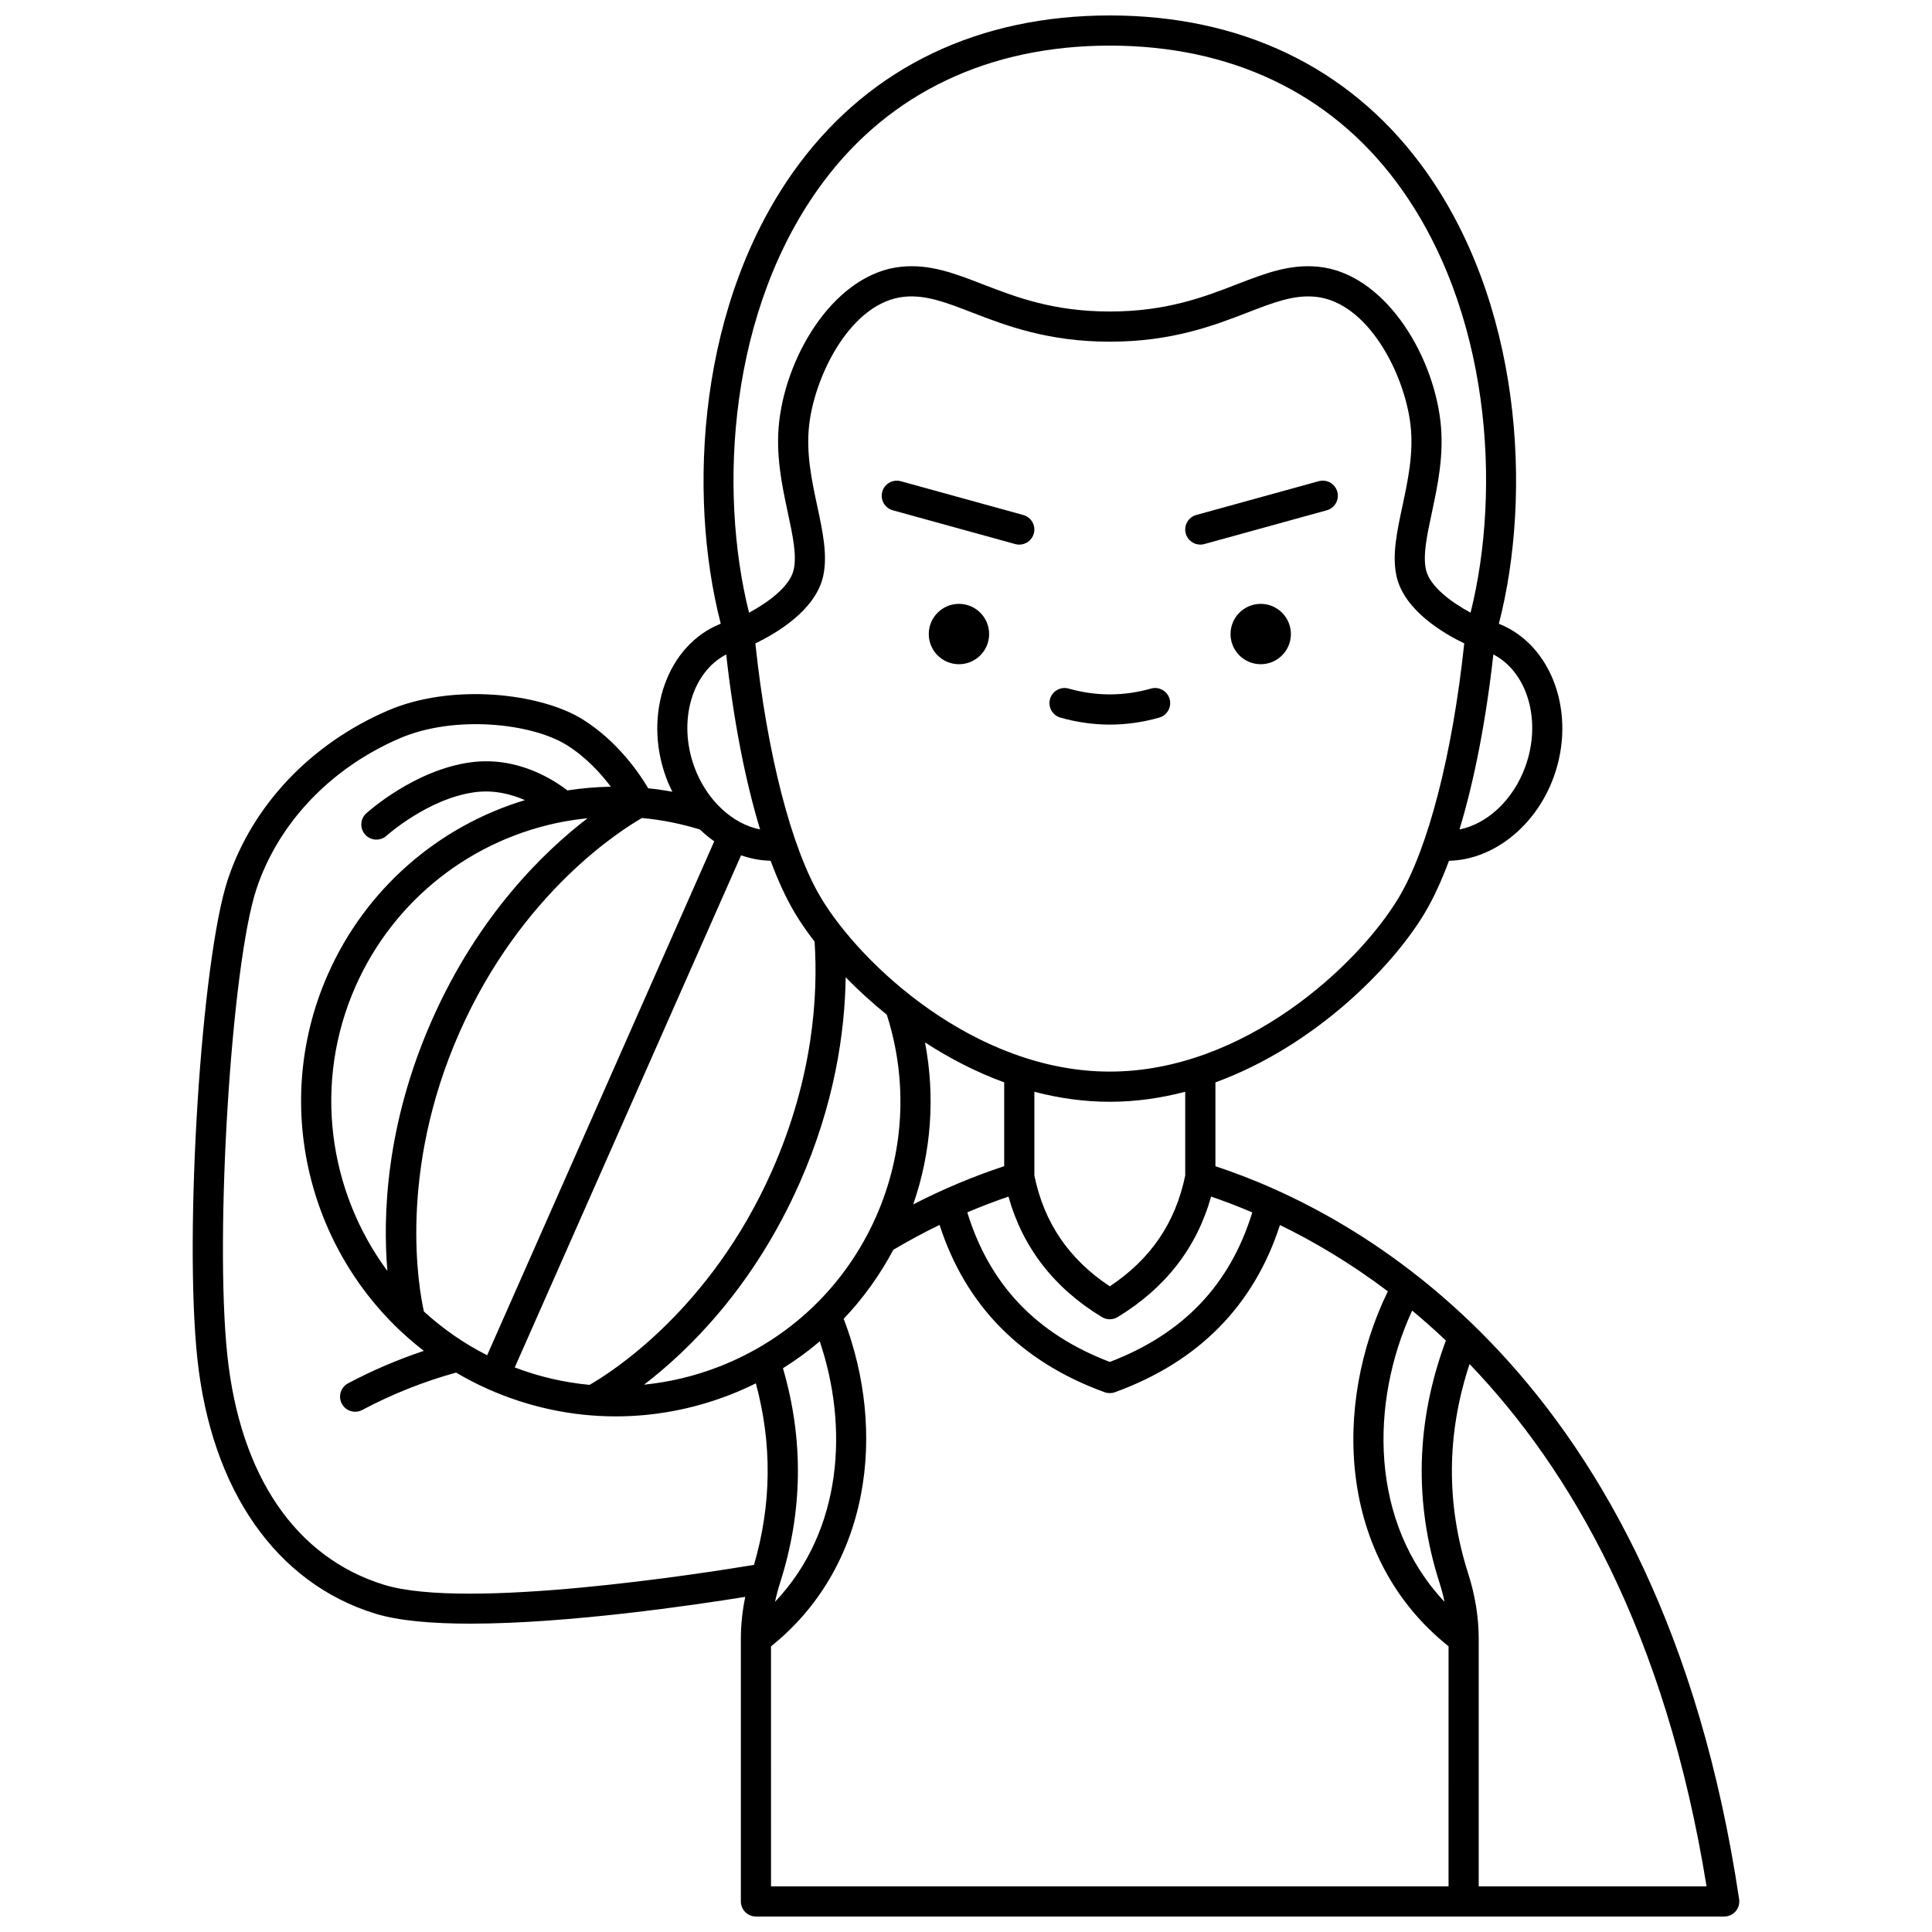 <?xml version="1.0" encoding="UTF-8"?>
<!-- Uploaded to: SVG Repo, www.svgrepo.com, Generator: SVG Repo Mixer Tools -->
<svg width="800px" height="800px" version="1.1" viewBox="144 144 512 512" xmlns="http://www.w3.org/2000/svg">
 <defs>
  <clipPath id="a">
   <path d="m195 148.09h410v503.81h-410z"/>
  </clipPath>
 </defs>
 <path d="m486.1 312.03c0 4.414-3.582 7.996-7.996 7.996-4.418 0-8-3.582-8-7.996 0-4.418 3.582-8 8-8 4.414 0 7.996 3.582 7.996 8"/>
 <path d="m406.13 312.03c0 4.414-3.582 7.996-8 7.996-4.414 0-7.996-3.582-7.996-7.996 0-4.418 3.582-8 7.996-8 4.418 0 8 3.582 8 8"/>
 <path d="m449.02 326.48c-7.25 2.055-14.559 2.055-21.812 0-2.121-0.598-4.336 0.633-4.938 2.758-0.602 2.125 0.633 4.336 2.758 4.938 4.332 1.227 8.734 1.852 13.086 1.852 4.348 0 8.75-0.621 13.086-1.852 2.125-0.602 3.359-2.812 2.758-4.938-0.602-2.125-2.809-3.359-4.938-2.758z"/>
 <path d="m415.18 280.48-32.453-8.953c-2.133-0.586-4.332 0.664-4.918 2.789-0.586 2.129 0.664 4.332 2.793 4.918l32.453 8.953c0.355 0.098 0.715 0.145 1.066 0.145 1.754 0 3.363-1.164 3.852-2.938 0.586-2.129-0.664-4.328-2.793-4.914z"/>
 <path d="m493.48 271.52-32.449 8.953c-2.129 0.586-3.379 2.789-2.793 4.918 0.488 1.773 2.098 2.938 3.852 2.938 0.352 0 0.711-0.047 1.066-0.145l32.449-8.953c2.129-0.586 3.379-2.789 2.793-4.918-0.586-2.129-2.785-3.383-4.918-2.793z"/>
 <g clip-path="url(#a)">
  <path d="m604.89 647.32c-20.852-139.75-101.86-182.1-138.79-194.26v-22.219c26.137-9.543 46.734-30.328 55.402-44.773 2.312-3.852 4.484-8.551 6.496-13.953 11.645-0.234 22.961-9.07 27.727-22.129 6.121-16.77-0.332-35-14.395-40.637-0.039-0.016-0.078-0.027-0.117-0.043 8.898-34.371 6.199-85.773-20.789-121.9-19.211-25.719-47.672-39.312-82.312-39.312s-63.102 13.59-82.312 39.305c-26.984 36.125-29.688 87.527-20.789 121.89-0.039 0.016-0.078 0.027-0.117 0.043-14.062 5.637-20.516 23.867-14.395 40.637 0.488 1.336 1.059 2.609 1.676 3.852-2.117-0.387-4.25-0.691-6.391-0.914-2.269-3.852-8.031-12.406-17.305-18.219-11.25-7.051-34.695-9.695-51.676-2.391-20.406 8.785-35.863 25.078-42.406 44.707-7.031 21.09-11.648 93.477-8.102 126.97 3.695 34.906 20.887 59.566 47.16 67.656 6.231 1.918 15.156 2.656 25.203 2.656 25.895 0 59.215-4.902 72.84-7.098-0.77 3.734-1.164 7.469-1.164 11.164l0.004 69.547c0 2.207 1.789 4 4 4h256.6c1.164 0 2.269-0.508 3.027-1.387 0.758-0.887 1.098-2.055 0.926-3.203zm-79.406-83.863c0.539 1.68 0.98 3.359 1.336 5.043-19.836-21.004-19.844-52.746-8.582-77.18 2.977 2.469 5.961 5.113 8.938 7.938-7.926 21.309-8.516 42.891-1.691 64.199zm-49.613-98.16c-5.906 19.184-18.289 32.184-37.762 39.633-19.477-7.449-31.859-20.457-37.766-39.641 3.617-1.539 7.258-2.938 10.914-4.176 3.781 13.504 12.086 24.238 24.773 31.93 0.637 0.387 1.355 0.578 2.074 0.578s1.438-0.191 2.074-0.578c12.688-7.695 20.996-18.43 24.777-31.934 3.324 1.133 6.984 2.512 10.914 4.188zm-125.14 98.16c6.039-18.859 6.285-37.973 0.758-56.859 3.434-2.141 6.691-4.523 9.754-7.121 7.559 22.332 6.234 49.918-11.848 69.023 0.359-1.684 0.797-3.367 1.336-5.043zm-16.309-57.227c-6.434 2.488-13.07 4.051-19.754 4.727 11.488-8.785 28.949-25.641 41.27-53.523 9.25-20.938 11.969-39.934 12.172-54.449 3.266 3.352 6.914 6.703 10.902 9.922 5.641 17.594 4.656 36.539-2.828 53.477-8.141 18.422-22.973 32.574-41.762 39.848zm-40.496-144.59c1.918-0.344 3.848-0.605 5.785-0.797-11.488 8.793-28.938 25.645-41.25 53.512-12.293 27.824-13.023 52.039-11.797 66.461-15.598-21.094-19.789-49.742-8.449-75.406 10.145-22.961 30.969-39.32 55.711-43.77zm-37.59 129.91c-1.355-6.07-6.941-36.898 9.441-73.969 16.406-37.129 43.023-53.754 48.359-56.801 5.207 0.48 10.363 1.504 15.363 3.059 1.199 1.148 2.465 2.188 3.785 3.117l-60.184 136.2c-6.227-3.152-11.828-7.086-16.766-11.605zm84.059-120.89c2.543 0.895 5.176 1.391 7.824 1.445 2.012 5.402 4.184 10.102 6.496 13.953 1.41 2.352 3.144 4.875 5.16 7.484 0.941 14.238-0.352 35.98-11.254 60.652-16.43 37.176-43.09 53.793-48.387 56.809-6.719-0.629-13.379-2.156-19.82-4.613zm48.742 49.594c6.438 4.176 13.48 7.84 20.984 10.582v22.219c-8.145 2.672-16.211 6.07-24.109 10.125 4.801-13.84 5.867-28.609 3.125-42.926zm68.957 35.289c-2.594 12.516-9.137 22.145-19.988 29.348-10.852-7.203-17.395-16.832-19.988-29.348v-22.215c6.418 1.684 13.105 2.656 19.988 2.656 6.883 0 13.57-0.973 19.988-2.656zm56.543-73.598c-10.68 17.801-40.902 46.039-76.531 46.039-35.629 0-65.852-28.242-76.531-46.039-7.84-13.066-14.289-38.133-17.398-67.434 5.293-2.535 15.984-8.699 17.984-17.879 1.203-5.523-0.141-11.789-1.559-18.422-1.492-6.973-3.035-14.188-2.152-21.695 1.562-13.312 11.195-32.488 25.219-33.871 5.691-0.559 11.074 1.52 17.895 4.156 8.938 3.453 20.055 7.75 36.555 7.75 16.496 0 27.621-4.297 36.555-7.75 6.816-2.637 12.203-4.715 17.895-4.156 14.023 1.383 23.656 20.559 25.219 33.871 0.883 7.512-0.66 14.723-2.152 21.695-1.418 6.633-2.762 12.898-1.559 18.426 1.996 9.168 12.668 15.328 17.965 17.867-3.109 29.305-9.559 54.371-17.402 67.441zm33.566-34.711c-3.215 8.812-10.082 15.129-17.43 16.582 3.918-12.898 7.016-28.758 8.984-46.379 9.078 4.707 12.879 17.656 8.445 29.797zm-186-155.05c17.637-23.613 43.883-36.094 75.902-36.094s58.266 12.48 75.906 36.094c25.172 33.691 27.852 81.676 19.703 114.18-4.648-2.512-10.816-6.781-11.828-11.426-0.836-3.84 0.277-9.035 1.562-15.051 1.551-7.254 3.312-15.477 2.277-24.305-2.152-18.344-15.145-39.195-32.375-40.895-7.582-0.75-14.062 1.754-21.562 4.652-8.75 3.379-18.668 7.215-33.672 7.215-15.008 0-24.922-3.832-33.672-7.215-7.5-2.898-13.977-5.406-21.559-4.652-17.234 1.699-30.223 22.551-32.375 40.895-1.035 8.824 0.727 17.047 2.277 24.305 1.289 6.016 2.398 11.211 1.562 15.047-1.012 4.652-7.191 8.926-11.844 11.438-8.156-32.496-5.481-80.488 19.695-114.18zm-25.754 125.25c1.969 17.621 5.062 33.477 8.984 46.379-7.344-1.457-14.215-7.769-17.43-16.578-4.43-12.141-0.629-25.09 8.445-29.801zm-90.645 246.56c-23.41-7.211-38.168-28.82-41.562-60.855-3.394-32.043 1.09-103.66 7.734-123.6 5.82-17.469 19.664-32.008 37.98-39.887 14.453-6.219 34.93-4.031 44.27 1.824 5.125 3.211 9.031 7.527 11.641 11.012-3.848 0.062-7.695 0.387-11.504 0.984-3.797-2.945-13.422-9.113-25.688-7.441-14.801 2.016-27.098 13.051-27.617 13.52-1.633 1.484-1.754 4.008-0.273 5.644 0.789 0.871 1.875 1.312 2.965 1.312 0.957 0 1.918-0.34 2.684-1.031 0.109-0.098 11.02-9.844 23.32-11.52 5.148-0.699 9.777 0.516 13.352 2.086-23.172 6.996-42.293 23.719-52.203 46.141-15.828 35.824-4.316 76.91 25.422 99.809-6.887 2.293-13.617 5.172-20.086 8.605-1.949 1.035-2.691 3.457-1.656 5.406 0.719 1.352 2.102 2.125 3.535 2.125 0.633 0 1.273-0.152 1.871-0.469 7.945-4.219 16.312-7.543 24.879-9.906 2.758 1.621 5.621 3.117 8.617 4.441 10.793 4.769 22.23 7.164 33.688 7.164 10.176 0 20.367-1.887 30.137-5.668 2.394-0.926 4.719-1.965 6.992-3.09 4.344 15.988 4.176 32.141-0.496 48.113-13.113 2.176-75.969 12.066-98 5.281zm102.52 16.305c12.48-9.984 20.723-23.875 23.859-40.324 2.856-14.961 1.211-31.359-4.602-46.477 5.16-5.418 9.578-11.566 13.164-18.297 4.031-2.379 8.117-4.586 12.25-6.59 6.902 21.391 21.594 36.301 43.742 44.344 0.441 0.16 0.902 0.238 1.363 0.238 0.461 0 0.926-0.078 1.363-0.238 22.137-8.039 36.824-22.938 43.734-44.309 8.801 4.281 18.562 9.988 28.594 17.57-14.523 29.812-13.523 70.422 16.09 94.074l-0.004 63.617h-179.55zm187.55 63.609v-65.547c0-5.742-0.938-11.578-2.785-17.344-5.894-18.406-5.754-37.055 0.359-55.523 26.742 27.852 51.957 71.184 62.805 138.41z"/>
 </g>
</svg>